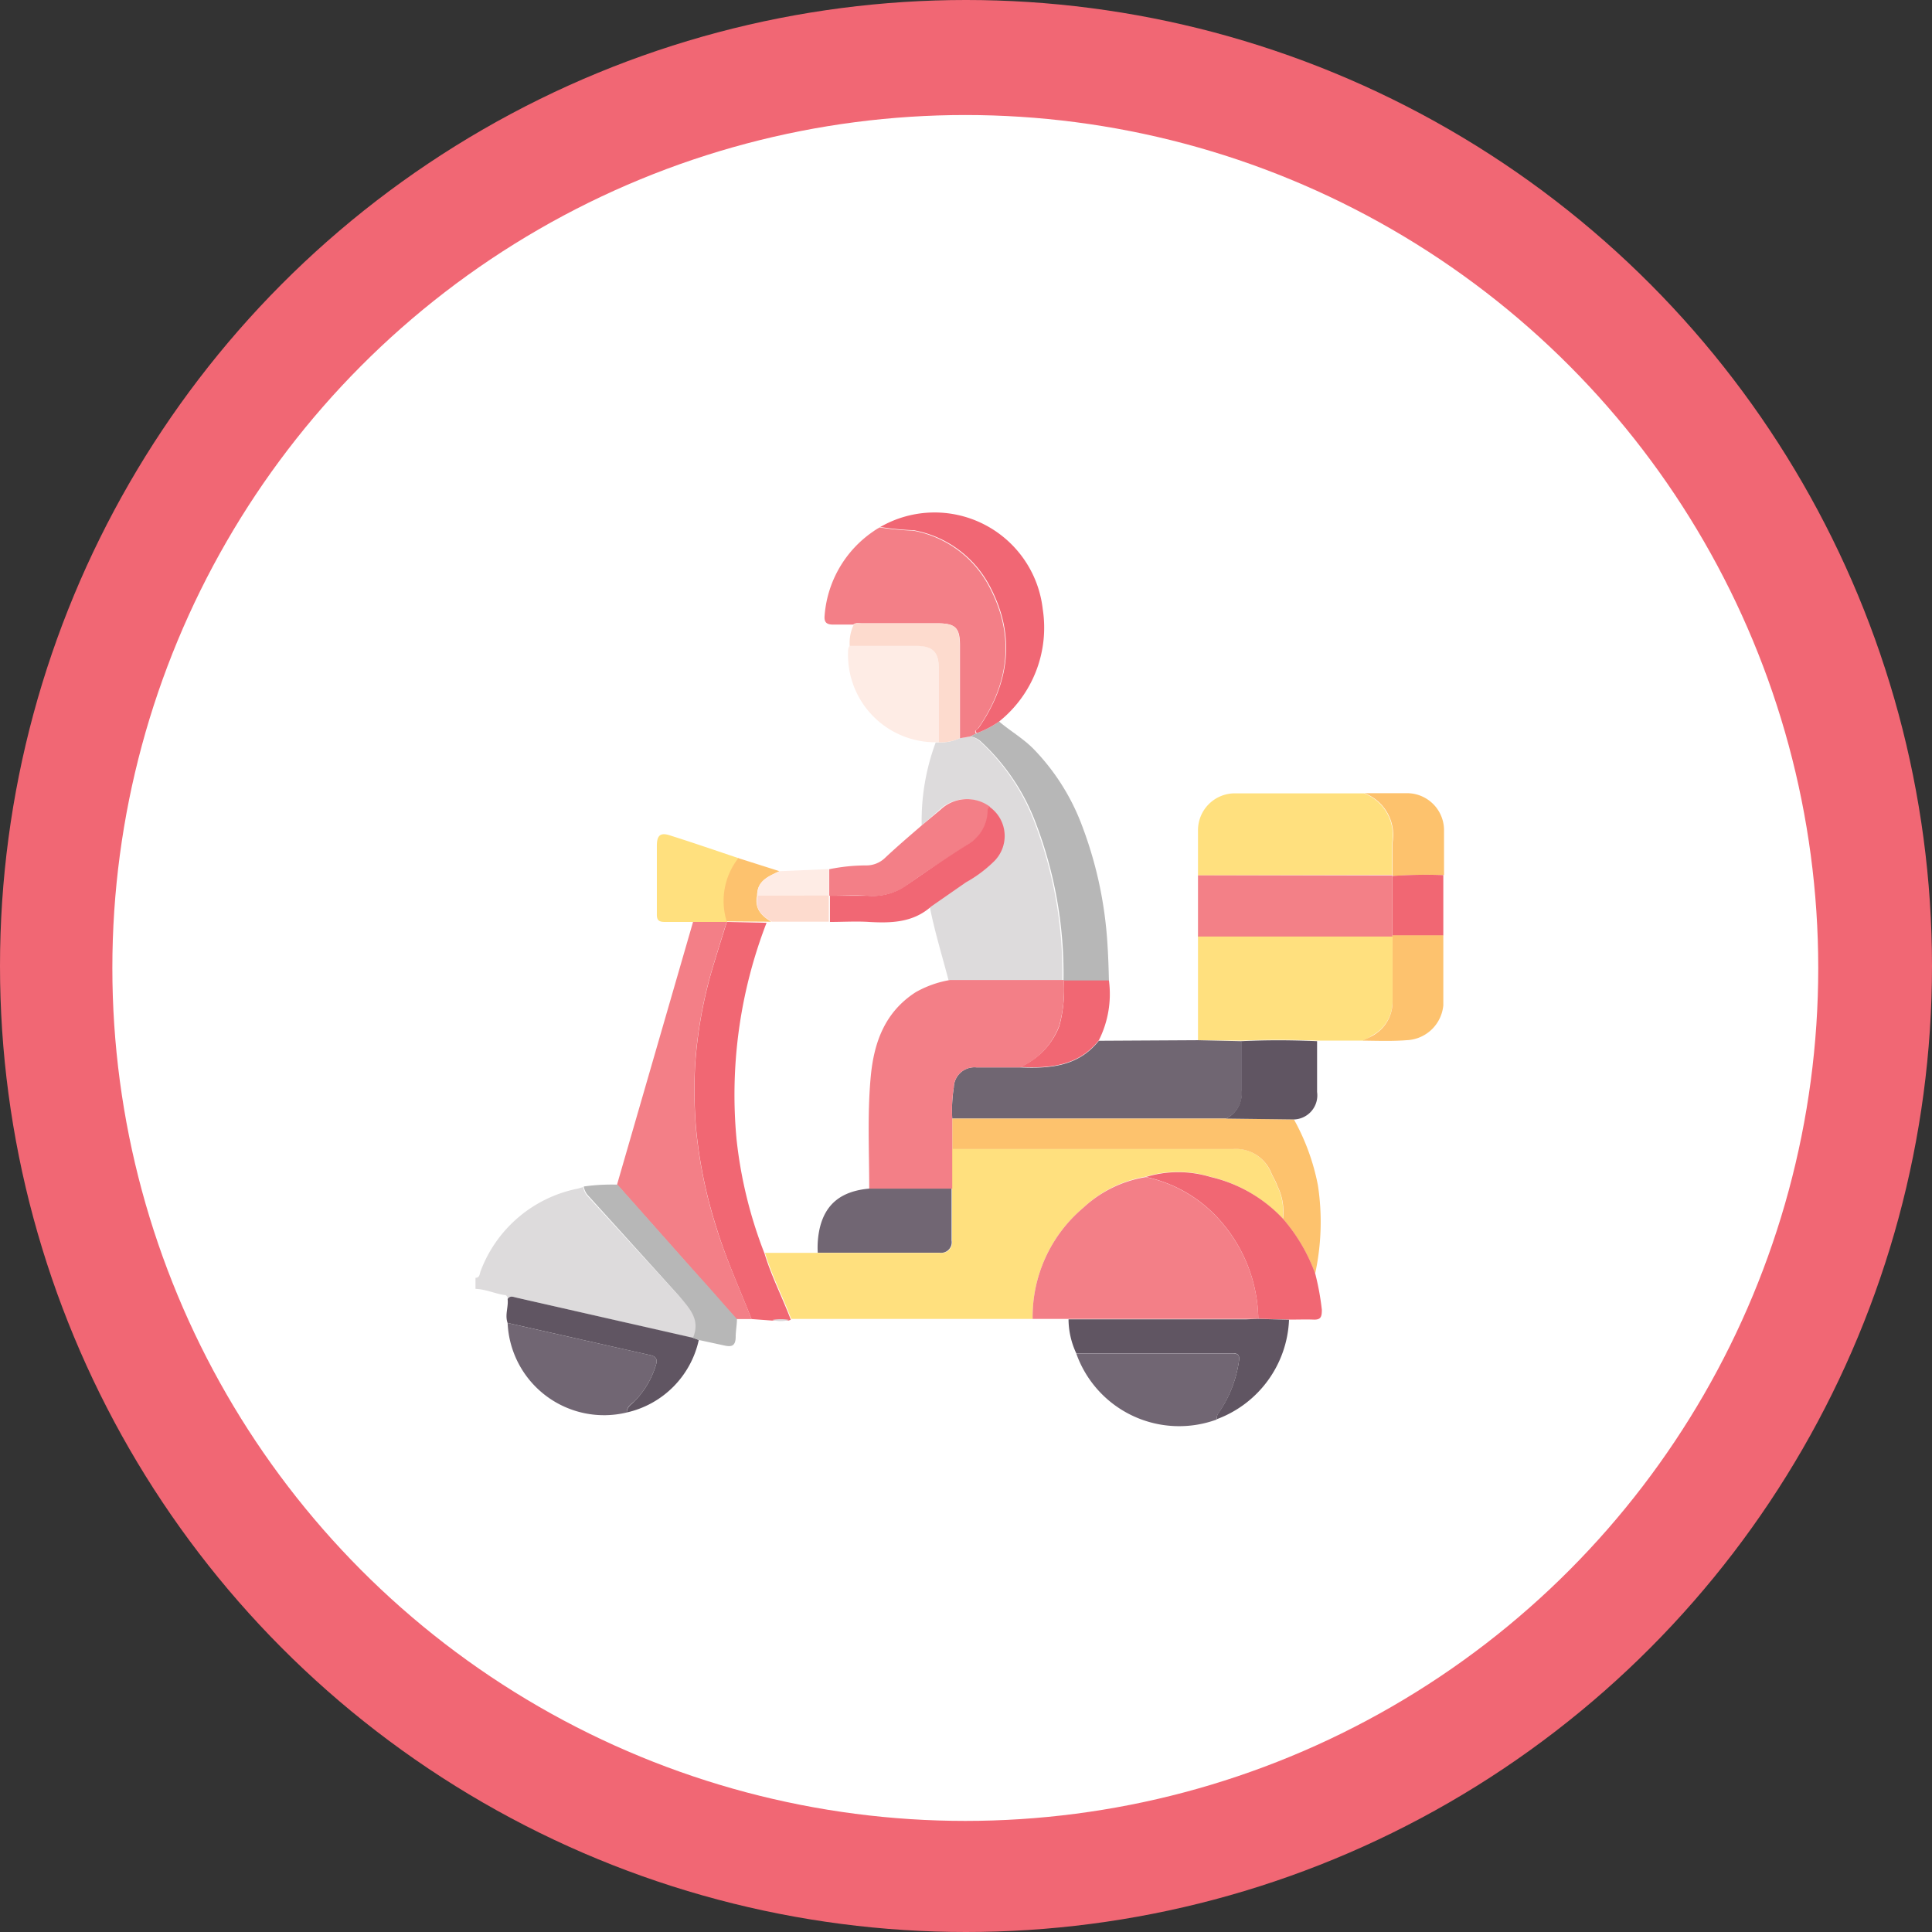 <svg xmlns="http://www.w3.org/2000/svg" id="e9e07bc2-94e1-41d4-8f57-f2a97492c3b5" data-name="Layer 1" viewBox="0 0 137.74 137.74"><rect x="0" y="0" width="137.74" height="137.74" fill="#333333" stroke="none"/><defs><style>.bd46813e-0793-4e9c-aab7-7057efde5fb0{fill:#f16774;}.a46cc940-fa81-4839-b06a-87a02c705a0d{fill:#fff;}.ffae6301-3d04-4960-a4d2-ce6b631c7260{fill:#dddbdc;}.a7e80d11-8205-4333-a55e-2e50ca0069a1{fill:#ffe07e;}.b2716901-0170-4be3-ab5f-b5991e513f4d{fill:#f37f87;}.bb0b016b-3597-47eb-8d31-fa65b390ef0e{fill:#706672;}.f4c6d06e-6b14-48f9-ad31-1c6338b2d103{fill:#f16773;}.a44a308a-5436-4346-9475-0e6ddcedfe11{fill:#fdc26d;}.aec8c729-b0ae-42fe-b2e1-10658df7ad89{fill:#f38087;}.b9524635-23d3-402c-984f-be3b0d266de9{fill:#b7b7b7;}.a6c60c37-9cc6-4432-9898-b7272a2502cb{fill:#605562;}.b0e5eef1-a3fe-42ba-9047-bca13a6af671{fill:#716673;}.bd63b09d-1fbf-42a6-bdf0-faa5076bb2b6{fill:#feece5;}.a5f3aae2-0621-4a4e-9cae-1ba4aa7400f5{fill:#fdc26e;}.eb2014d9-4141-48c6-b402-916909135cda{fill:#fddbce;}.b0cf4da8-8ada-43af-9278-1909dee851fd{fill:#dbd8db;}</style></defs><circle class="bd46813e-0793-4e9c-aab7-7057efde5fb0" cx="68.87" cy="68.87" r="68.87"></circle><circle class="a46cc940-fa81-4839-b06a-87a02c705a0d" cx="68.82" cy="69.01" r="60.81"></circle><path class="ffae6301-3d04-4960-a4d2-ce6b631c7260" d="M42.8,98.51c0-.1-.1-.26-.16-.27-.73-.09-1.41-.43-2.15-.45V97c.32,0,.29-.3.37-.49a9.34,9.34,0,0,1,6.93-5.87l.38-.11a1.25,1.25,0,0,0,.36.7L55,98.3c.77.85,1.61,1.67,1,3L43.46,98.42C43.22,98.37,43,98.24,42.8,98.51Z" transform="translate(-6.59 -5.9)"></path><path class="a7e80d11-8205-4333-a55e-2e50ca0069a1" d="M80.21,99.93l-9.41,0H63c-.6-1.59-1.38-3.09-1.87-4.71l3.79,0,8.69,0a.75.75,0,0,0,.85-.87l0-3.7,0-2.84h20a2.73,2.73,0,0,1,2.74,1.69c.13.31.33.6.43.92a4.12,4.12,0,0,1,.41,2.37,10.26,10.26,0,0,0-5.18-3,7.92,7.92,0,0,0-4.6,0A8.5,8.5,0,0,0,83.83,92,10.17,10.17,0,0,0,80.21,99.93Z" transform="translate(-6.59 -5.9)"></path><path class="b2716901-0170-4be3-ab5f-b5991e513f4d" d="M80.21,99.93A10.17,10.17,0,0,1,83.83,92a8.5,8.5,0,0,1,4.46-2.18,9.75,9.75,0,0,1,5.49,3.34,10.84,10.84,0,0,1,2.52,6.77l-.88,0-12.65,0Z" transform="translate(-6.59 -5.9)"></path><path class="ffae6301-3d04-4960-a4d2-ce6b631c7260" d="M72.3,64.75a16.09,16.09,0,0,1,1-5.92h.27A3.14,3.14,0,0,0,75,58.53l.75-.13a1.49,1.49,0,0,1,.75.4,15.16,15.16,0,0,1,3.83,5.69,30.14,30.14,0,0,1,2,11.31l0,0-8.11,0c-.46-1.76-1-3.5-1.35-5.29l2.55-1.7a9.28,9.28,0,0,0,2-1.49,2.54,2.54,0,0,0-.33-3.91,2.74,2.74,0,0,0-3.52.22Z" transform="translate(-6.59 -5.9)"></path><path class="a7e80d11-8205-4333-a55e-2e50ca0069a1" d="M103.73,80.09l-3.24,0c-1.8-.07-3.6-.08-5.4,0L92,80.06q0-3.72,0-7.46h6.27l7.6,0c0,1.54,0,3.08,0,4.63a2.74,2.74,0,0,1-1.48,2.51C104.18,79.89,104,80,103.73,80.09Z" transform="translate(-6.59 -5.9)"></path><path class="b2716901-0170-4be3-ab5f-b5991e513f4d" d="M60.17,99.94l-1.08,0c-1-1.08-1.93-2.17-2.9-3.26l-5.61-6.32L56,71.63h2.4c-.31,1-.63,2-.93,3a31.77,31.77,0,0,0-1.33,7.23,32.59,32.59,0,0,0,.08,4.63,33.94,33.94,0,0,0,1.46,7C58.37,95.7,59.33,97.8,60.17,99.94Z" transform="translate(-6.59 -5.9)"></path><path class="bb0b016b-3597-47eb-8d31-fa65b390ef0e" d="M92,80.06l3.11.07c0,1.14,0,2.28,0,3.42A2,2,0,0,1,94,85.65H74.48a10.21,10.21,0,0,1,.11-2.21A1.47,1.47,0,0,1,76.22,82c1,0,2.07,0,3.1,0,2.12.09,4.15-.06,5.61-1.9Z" transform="translate(-6.59 -5.9)"></path><path class="b2716901-0170-4be3-ab5f-b5991e513f4d" d="M75.78,58.4l-.75.13c0-2.2,0-4.4,0-6.6,0-1.27-.31-1.58-1.58-1.59H68c-.2,0-.41-.06-.58.09-.48,0-.95,0-1.42,0s-.67-.15-.62-.65a8,8,0,0,1,3.48-6,4.21,4.21,0,0,1,.45-.28,18.65,18.65,0,0,0,2.37.23,7.69,7.69,0,0,1,5.44,4c1.85,3.49,1.42,6.89-.8,10.1-.07.1-.33.16-.13.37Z" transform="translate(-6.59 -5.9)"></path><path class="f4c6d06e-6b14-48f9-ad31-1c6338b2d103" d="M60.17,99.94c-.84-2.14-1.8-4.24-2.48-6.45a33.94,33.94,0,0,1-1.46-7,32.59,32.59,0,0,1-.08-4.63,31.77,31.77,0,0,1,1.33-7.23c.3-1,.62-2,.93-3v0l2.83.06a34.05,34.05,0,0,0-2.14,15.42,31.68,31.68,0,0,0,2,8.17c.49,1.62,1.27,3.12,1.87,4.71l-.16.06a3.53,3.53,0,0,0-1.17,0Z" transform="translate(-6.59 -5.9)"></path><path class="a7e80d11-8205-4333-a55e-2e50ca0069a1" d="M92,68.31c0-1.08,0-2.16,0-3.23a2.63,2.63,0,0,1,2.62-2.62c3.08,0,6.15,0,9.22,0a3.19,3.19,0,0,1,2,3.53c0,.76,0,1.53,0,2.29l-.94,0Z" transform="translate(-6.59 -5.9)"></path><path class="a44a308a-5436-4346-9475-0e6ddcedfe11" d="M74.48,85.65H94l4.84.06a15.79,15.79,0,0,1,1.71,4.7,17.34,17.34,0,0,1-.2,6.3,12.42,12.42,0,0,0-2.29-3.91,4.12,4.12,0,0,0-.41-2.37c-.1-.32-.3-.61-.43-.92a2.73,2.73,0,0,0-2.74-1.69h-20Z" transform="translate(-6.59 -5.9)"></path><path class="aec8c729-b0ae-42fe-b2e1-10658df7ad89" d="M92,68.31l12.92,0,.94,0a.11.11,0,0,0,0,.08v4.28l-7.6,0H92C92,71.17,92,69.74,92,68.31Z" transform="translate(-6.59 -5.9)"></path><path class="b9524635-23d3-402c-984f-be3b0d266de9" d="M75.78,58.4l.45-.23a7.07,7.07,0,0,0,1.59-.83c.8.68,1.71,1.2,2.45,1.95a15.76,15.76,0,0,1,3.48,5.52,28.58,28.58,0,0,1,1.79,8.33c.06.89.09,1.78.11,2.68l-3.24,0a30.14,30.14,0,0,0-2-11.31,15.16,15.16,0,0,0-3.83-5.69A1.49,1.49,0,0,0,75.78,58.4Z" transform="translate(-6.59 -5.9)"></path><path class="bd46813e-0793-4e9c-aab7-7057efde5fb0" d="M77.82,57.34a7.07,7.07,0,0,1-1.59.83c-.2-.21.06-.27.13-.37,2.22-3.21,2.65-6.61.8-10.1a7.69,7.69,0,0,0-5.44-4,18.65,18.65,0,0,1-2.37-.23,7.76,7.76,0,0,1,11.58,5.85A8.57,8.57,0,0,1,77.82,57.34Z" transform="translate(-6.59 -5.9)"></path><path class="f4c6d06e-6b14-48f9-ad31-1c6338b2d103" d="M98.07,92.8a12.42,12.42,0,0,1,2.29,3.91,18.73,18.73,0,0,1,.47,2.57c0,.5-.07.72-.59.7s-1.17,0-1.75,0l-2.19-.06a10.84,10.84,0,0,0-2.52-6.77,9.75,9.75,0,0,0-5.49-3.34,7.92,7.92,0,0,1,4.6,0A10.26,10.26,0,0,1,98.07,92.8Z" transform="translate(-6.59 -5.9)"></path><path class="a6c60c37-9cc6-4432-9898-b7272a2502cb" d="M96.3,99.93l2.19.06a7.9,7.9,0,0,1-5.15,7.09.67.67,0,0,1,.16-.5A8.61,8.61,0,0,0,94.91,103c.08-.43,0-.63-.47-.62-3.71,0-7.42,0-11.12,0a5.79,5.79,0,0,1-.55-2.42l12.65,0Z" transform="translate(-6.59 -5.9)"></path><path class="b0e5eef1-a3fe-42ba-9047-bca13a6af671" d="M83.32,102.39c3.7,0,7.41,0,11.12,0,.48,0,.55.19.47.62a8.61,8.61,0,0,1-1.41,3.59.67.67,0,0,0-.16.5A7.78,7.78,0,0,1,83.32,102.39Z" transform="translate(-6.59 -5.9)"></path><path class="b0e5eef1-a3fe-42ba-9047-bca13a6af671" d="M51.28,106.6a6.88,6.88,0,0,1-8.5-6.38l10.16,2.29c.41.09.55.28.41.72a6.28,6.28,0,0,1-1.52,2.57C51.61,106,51.26,106.19,51.28,106.6Z" transform="translate(-6.59 -5.9)"></path><path class="bd63b09d-1fbf-42a6-bdf0-faa5076bb2b6" d="M73.52,58.82h-.27a6.23,6.23,0,0,1-6.2-6.38c0-.18,0-.36.12-.5h4.72c1.2,0,1.62.42,1.63,1.62Z" transform="translate(-6.59 -5.9)"></path><path class="a6c60c37-9cc6-4432-9898-b7272a2502cb" d="M51.28,106.6c0-.41.33-.57.55-.8a6.28,6.28,0,0,0,1.52-2.57c.14-.44,0-.63-.41-.72l-10.16-2.29c-.21-.58.07-1.14,0-1.71.19-.27.42-.14.66-.09L56,101.28l.41.15A6.78,6.78,0,0,1,51.28,106.6Z" transform="translate(-6.59 -5.9)"></path><path class="b2716901-0170-4be3-ab5f-b5991e513f4d" d="M72.3,64.75l1.34-1.12a2.74,2.74,0,0,1,3.52-.22c0,.07-.12.15-.12.23a2.82,2.82,0,0,1-1.4,2.44c-1.47,1-3,1.9-4.4,2.94a4.2,4.2,0,0,1-2.84.74c-.89-.05-1.79,0-2.69,0l0-1.89a13.09,13.09,0,0,1,2.65-.27,1.92,1.92,0,0,0,1.33-.54C70.53,66.27,71.42,65.51,72.3,64.75Z" transform="translate(-6.59 -5.9)"></path><path class="b9524635-23d3-402c-984f-be3b0d266de9" d="M56.4,101.43l-.41-.15c.57-1.31-.27-2.13-1-3l-6.42-7.09a1.25,1.25,0,0,1-.36-.7,13.92,13.92,0,0,1,2.41-.13l5.61,6.32c1,1.09,1.93,2.18,2.9,3.26,0,.42-.09.85-.09,1.25,0,.79-.41.73-.93.61Z" transform="translate(-6.59 -5.9)"></path><path class="a6c60c37-9cc6-4432-9898-b7272a2502cb" d="M98.85,85.71,94,85.65a2,2,0,0,0,1.09-2.1c0-1.14,0-2.28,0-3.42,1.8-.09,3.6-.08,5.4,0,0,1.21,0,2.41,0,3.62A1.72,1.72,0,0,1,98.85,85.71Z" transform="translate(-6.59 -5.9)"></path><path class="a7e80d11-8205-4333-a55e-2e50ca0069a1" d="M58.41,71.63H56c-.68,0-1.35,0-2,0-.44,0-.59-.12-.58-.57,0-1.62,0-3.24,0-4.85,0-.75.24-1,1-.73,1.62.51,3.23,1.07,4.85,1.61a4.94,4.94,0,0,0-.83,4.51Z" transform="translate(-6.59 -5.9)"></path><path class="a5f3aae2-0621-4a4e-9cae-1ba4aa7400f5" d="M103.73,80.09c.22-.1.45-.2.66-.32a2.74,2.74,0,0,0,1.48-2.51c0-1.55,0-3.09,0-4.63v-.06h3.62c0,1.68,0,3.36,0,5a2.74,2.74,0,0,1-2.62,2.49C105.83,80.14,104.78,80.1,103.73,80.09Z" transform="translate(-6.59 -5.9)"></path><path class="eb2014d9-4141-48c6-b402-916909135cda" d="M73.52,58.82V53.57c0-1.2-.43-1.62-1.63-1.62H67.17a3,3,0,0,1,.29-1.52c.17-.15.38-.09.58-.09h5.39c1.27,0,1.58.32,1.58,1.59,0,2.2,0,4.4,0,6.6A3.14,3.14,0,0,1,73.52,58.82Z" transform="translate(-6.59 -5.9)"></path><path class="a44a308a-5436-4346-9475-0e6ddcedfe11" d="M105.87,68.27c0-.76,0-1.53,0-2.29a3.19,3.19,0,0,0-2-3.53c1,0,2.06,0,3.08,0a2.64,2.64,0,0,1,2.59,2.69c0,1,0,2.1,0,3.15a33.6,33.6,0,0,0-3.62.06A.11.11,0,0,1,105.87,68.27Z" transform="translate(-6.59 -5.9)"></path><path class="f4c6d06e-6b14-48f9-ad31-1c6338b2d103" d="M82.41,75.8l3.24,0a7.34,7.34,0,0,1-.72,4.27c-1.46,1.84-3.49,2-5.61,1.9a5.24,5.24,0,0,0,2.79-2.91,9.82,9.82,0,0,0,.32-3.24Z" transform="translate(-6.59 -5.9)"></path><path class="f4c6d06e-6b14-48f9-ad31-1c6338b2d103" d="M105.87,68.35a33.6,33.6,0,0,1,3.62-.06v4.29h-3.62Z" transform="translate(-6.59 -5.9)"></path><path class="a5f3aae2-0621-4a4e-9cae-1ba4aa7400f5" d="M58.4,71.59a4.94,4.94,0,0,1,.83-4.51l2.93.93c-.76.36-1.6.67-1.59,1.74-.21.93.32,1.45,1,1.86l-.39,0Z" transform="translate(-6.59 -5.9)"></path><path class="bd63b09d-1fbf-42a6-bdf0-faa5076bb2b6" d="M60.57,69.75c0-1.07.83-1.38,1.59-1.74l3.53-.15c0,.63,0,1.26,0,1.89H60.57Z" transform="translate(-6.59 -5.9)"></path><path class="b0cf4da8-8ada-43af-9278-1909dee851fd" d="M61.67,100a3.53,3.53,0,0,1,1.17,0A2,2,0,0,1,61.67,100Z" transform="translate(-6.59 -5.9)"></path><path class="b2716901-0170-4be3-ab5f-b5991e513f4d" d="M68.56,90.64c0-2.67-.14-5.33.11-8,.23-2.42,1-4.58,3.2-6a7.48,7.48,0,0,1,2.45-.87l8.11,0a9.82,9.82,0,0,1-.32,3.24A5.24,5.24,0,0,1,79.32,82c-1,0-2.07,0-3.1,0a1.47,1.47,0,0,0-1.63,1.42,10.21,10.21,0,0,0-.11,2.21v2.17c0,.94,0,1.89,0,2.84Z" transform="translate(-6.59 -5.9)"></path><path class="b0e5eef1-a3fe-42ba-9047-bca13a6af671" d="M68.56,90.64l5.87,0,0,3.7a.75.75,0,0,1-.85.87l-8.69,0a6.34,6.34,0,0,1,.14-1.74C65.44,91.73,66.57,90.82,68.56,90.64Z" transform="translate(-6.59 -5.9)"></path><path class="bd46813e-0793-4e9c-aab7-7057efde5fb0" d="M73,70.51c-1.29,1.16-2.83,1.21-4.44,1.12-.93-.06-1.87,0-2.8,0,0-.62,0-1.25,0-1.87h0c.9,0,1.8,0,2.69,0A4.2,4.2,0,0,0,71.24,69c1.42-1,2.93-2,4.4-2.94A2.82,2.82,0,0,0,77,63.64c0-.08.08-.16.12-.23a2.54,2.54,0,0,1,.33,3.91,9.28,9.28,0,0,1-2,1.49Z" transform="translate(-6.59 -5.9)"></path><path class="eb2014d9-4141-48c6-b402-916909135cda" d="M65.68,69.74c0,.62,0,1.25,0,1.87H61.62c-.73-.41-1.26-.93-1-1.86Z" transform="translate(-6.59 -5.9)"></path></svg>
